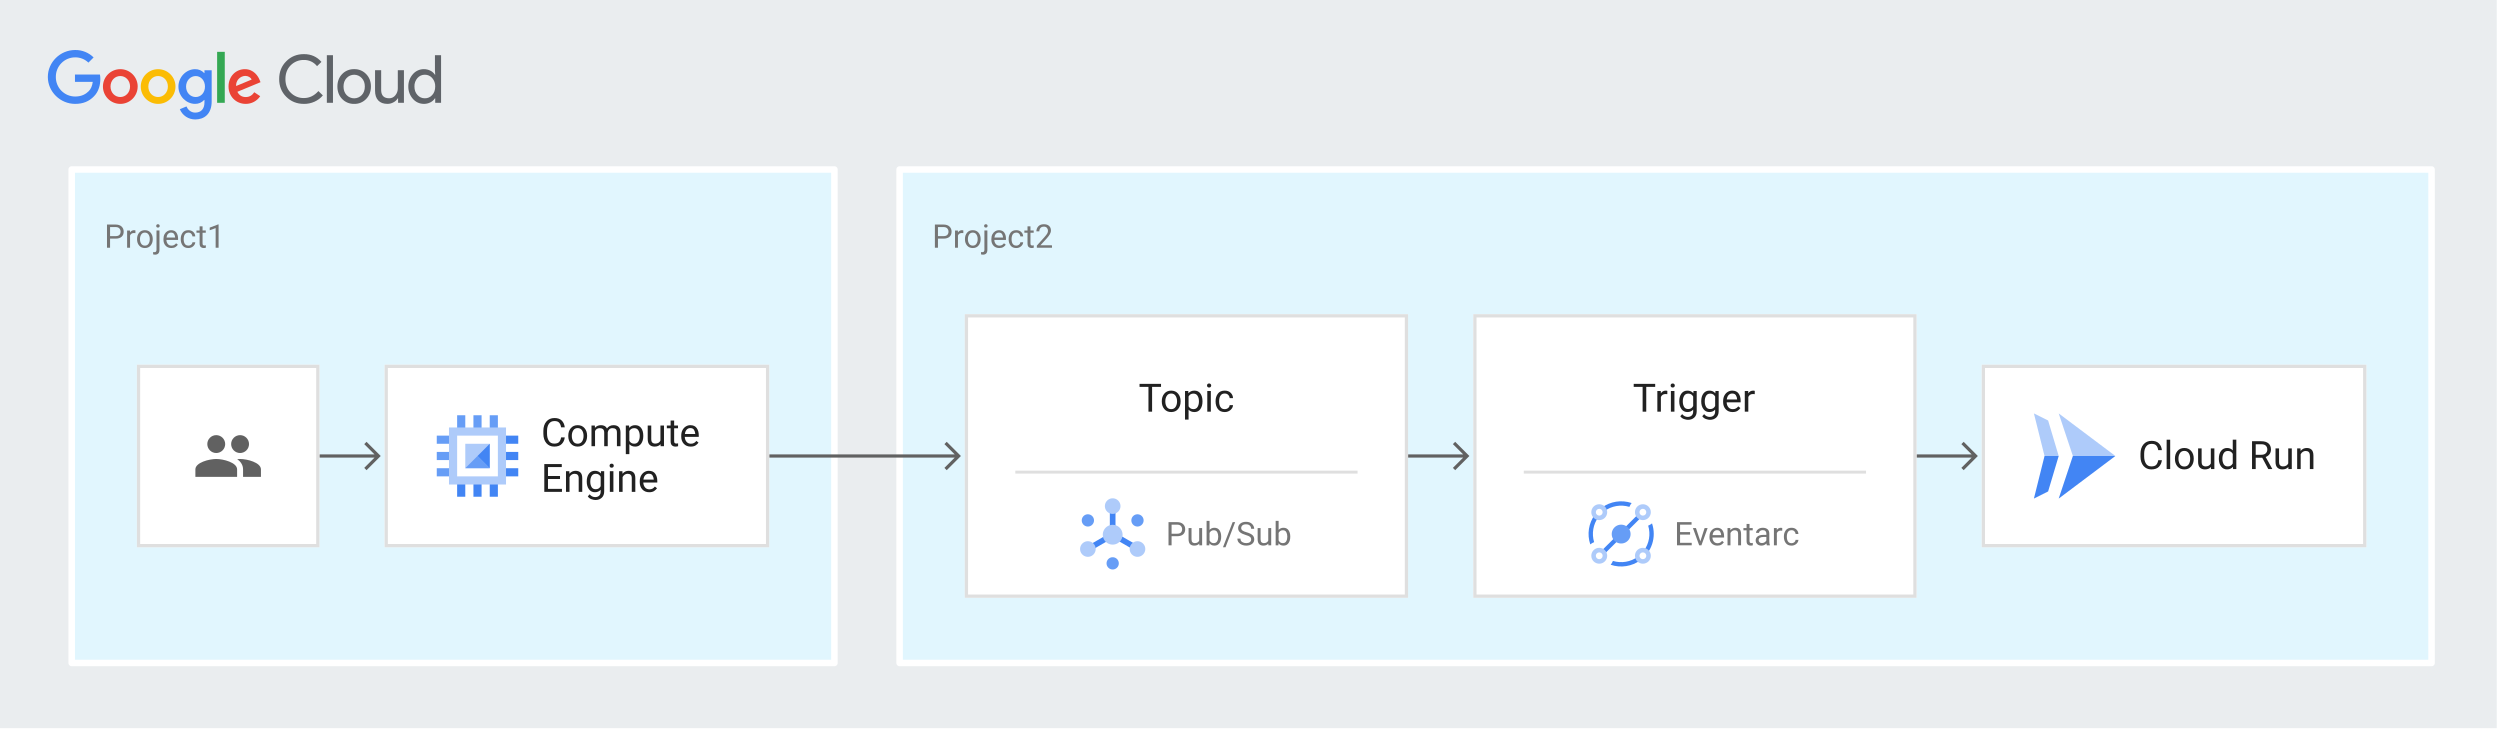<?xml version="1.0" encoding="UTF-8" standalone="no"?>
<svg
   version="1.1"
   viewBox="867 -1160 767 224"
   width="767"
   height="224"
   id="svg1468372"
   xmlns="http://www.w3.org/2000/svg"
   xmlns:svg="http://www.w3.org/2000/svg">
  <defs
     id="defs1468104">
    <clipPath
       id="inner_stroke_clip_path">
      <path
         d="M 909 -1048.1 L 965 -1048.1 L 965 -992.1 L 909 -992.1 Z"
         id="path1468087" />
    </clipPath>
    <clipPath
       id="inner_stroke_clip_path_2">
      <path
         d="M 985 -1048.1 L 1103 -1048.1 L 1103 -992.1 L 985 -992.1 Z"
         id="path1468090" />
    </clipPath>
    <clipPath
       id="inner_stroke_clip_path_3">
      <path
         d="M 1475 -1048.1 L 1593 -1048.1 L 1593 -992.1 L 1475 -992.1 Z"
         id="path1468095" />
    </clipPath>
    <clipPath
       id="inner_stroke_clip_path_4">
      <path
         d="M 1163 -1063.6 L 1299 -1063.6 L 1299 -976.6 L 1163 -976.6 Z"
         id="path1468098" />
    </clipPath>
    <clipPath
       id="inner_stroke_clip_path_5">
      <path
         d="M 1319 -1063.6 L 1455 -1063.6 L 1455 -976.6 L 1319 -976.6 Z"
         id="path1468101" />
    </clipPath>
  </defs>
  <g
     id="Diagram_3_cross_project_3"
     stroke-dasharray="none"
     stroke="none"
     fill="none"
     fill-opacity="1"
     stroke-opacity="1">
    <title
       id="title1468108">Diagram 3_cross project 3</title>
    <path
       id="rect1468110"
       style="fill:#ffffff"
       d="m 867,-1160 h 767 v 224 H 867 Z" />
    <g
       id="Diagram_3_cross_project_3_Layer_1">
      <title
         id="title1468112">Layer 1</title>
      <g
         id="Group_174">
        <g
           id="Group_7">
          <g
             id="Graphic_16">
            <path
               id="rect1468114"
               style="fill:#eaedef"
               d="m 867,-1160 h 766 v 223.4 H 867 Z" />
          </g>
          <g
             id="Group_8">
            <title
               id="title1468117">_294x96</title>
            <g
               id="Graphic_15">
              <path
                 d="m 960.247,-1128.126 c -2.166,0 -3.977,-0.728 -5.431,-2.184 -1.454,-1.456 -2.177,-3.273 -2.166,-5.451 0,-2.18 0.722,-3.991 2.166,-5.434 1.444,-1.469 3.255,-2.204 5.431,-2.204 2.203,0 3.993,0.796 5.369,2.388 l -1.347,1.307 c -0.969,-1.229 -2.458,-1.932 -4.022,-1.9 -1.522,-0.039 -2.992,0.552 -4.064,1.634 -1.076,1.077 -1.614,2.483 -1.614,4.217 0,1.734 0.539,3.13 1.616,4.188 1.069,1.085 2.539,1.679 4.062,1.643 1.7,0 3.18,-0.715 4.439,-2.144 l 1.367,1.332 c -0.692,0.83 -1.565,1.49 -2.553,1.929 -1.023,0.459 -2.133,0.691 -3.254,0.679 z m 8.909,-14.946 v 14.616 h -1.88 v -14.616 z m 1.356,9.617 c 0,-1.539 0.484,-2.811 1.452,-3.818 0.964,-1.002 2.306,-1.551 3.696,-1.512 1.384,-0.04 2.72,0.509 3.675,1.512 0.98,1.008 1.469,2.28 1.469,3.818 0,1.537 -0.49,2.811 -1.469,3.82 -0.956,1.001 -2.292,1.55 -3.675,1.509 -1.389,0.04 -2.731,-0.508 -3.696,-1.509 -0.968,-1.008 -1.452,-2.281 -1.452,-3.82 z m 1.88,0 c 0,1.076 0.313,1.947 0.939,2.615 0.606,0.641 1.449,1.004 2.33,1.004 0.882,0 1.725,-0.363 2.33,-1.004 0.626,-0.667 0.939,-1.539 0.939,-2.615 0,-1.076 -0.315,-1.94 -0.943,-2.592 -0.599,-0.652 -1.445,-1.024 -2.33,-1.024 -0.886,0 -1.731,0.371 -2.331,1.024 -0.623,0.666 -0.934,1.53 -0.934,2.592 z m 18.535,4.998 h -1.798 v -1.383 h -0.082 c -0.319,0.52 -0.774,0.944 -1.316,1.225 -0.564,0.319 -1.201,0.487 -1.849,0.488 -1.225,0 -2.168,-0.35 -2.828,-1.05 -0.66,-0.7 -0.99,-1.697 -0.99,-2.992 v -6.29 h 1.878 v 6.168 c 0.042,1.628 0.865,2.442 2.47,2.442 0.734,0.01 1.43,-0.33 1.88,-0.91 0.505,-0.61 0.773,-1.383 0.755,-2.175 v -5.524 h 1.88 z m 6.102,0.326 c -1.297,0 -2.53,-0.565 -3.369,-1.554 -0.921,-1.038 -1.417,-2.386 -1.387,-3.773 -0.029,-1.387 0.467,-2.735 1.387,-3.773 0.839,-0.989 2.072,-1.557 3.369,-1.554 0.699,-0.01 1.39,0.153 2.013,0.47 0.57,0.281 1.053,0.712 1.398,1.245 h 0.082 l -0.082,-1.389 v -4.614 h 1.878 v 14.616 h -1.796 v -1.383 h -0.082 c -0.345,0.533 -0.829,0.964 -1.398,1.245 -0.623,0.317 -1.314,0.477 -2.013,0.468 z m 0.306,-1.714 c 0.868,0.025 1.701,-0.343 2.268,-1.001 0.613,-0.667 0.919,-1.539 0.919,-2.615 0.035,-0.95 -0.294,-1.877 -0.919,-2.592 -0.563,-0.665 -1.397,-1.041 -2.268,-1.021 -0.87,-0.013 -1.7,0.361 -2.266,1.021 -0.625,0.716 -0.954,1.643 -0.919,2.592 0,1.064 0.306,1.929 0.919,2.595 0.566,0.661 1.396,1.036 2.266,1.025 z"
                 fill="#5f6368"
                 id="path1468119" />
            </g>
            <g
               id="Graphic_14">
              <path
                 d="m 890.057,-1128.128 c -4.554,0 -8.381,-3.711 -8.381,-8.266 0,-4.554 3.826,-8.266 8.381,-8.266 2.116,-0.033 4.156,0.788 5.66,2.277 l -1.591,1.594 c -1.091,-1.053 -2.553,-1.633 -4.068,-1.614 -1.586,4e-4 -3.105,0.636 -4.218,1.766 -1.113,1.129 -1.728,2.657 -1.706,4.243 -0.021,1.585 0.593,3.113 1.706,4.241 1.113,1.129 2.632,1.764 4.218,1.765 2.155,0 3.383,-0.866 4.168,-1.651 0.646,-0.646 1.068,-1.574 1.23,-2.843 h -5.458 v -2.257 h 7.66 c 0.087,0.465 0.128,0.937 0.122,1.409 0,1.694 -0.464,3.791 -1.955,5.282 -1.456,1.512 -3.309,2.319 -5.766,2.319 z"
                 fill="#4285f4"
                 id="path1468122" />
            </g>
            <g
               id="Graphic_13">
              <path
                 d="m 909.234,-1133.451 c 0,2.942 -2.385,5.327 -5.327,5.327 -2.942,0 -5.327,-2.385 -5.327,-5.327 0,-2.945 2.387,-5.332 5.332,-5.332 2.945,0 5.332,2.387 5.332,5.332 z m -2.335,0 c 0,-1.915 -1.387,-3.225 -2.996,-3.225 -1.609,0 -2.999,1.31 -2.999,3.225 0,1.915 1.389,3.218 2.999,3.218 1.609,0 2.996,-1.332 2.996,-3.218 z"
                 fill="#ea4335"
                 id="path1468125" />
            </g>
            <g
               id="Graphic_12">
              <path
                 d="m 920.84,-1133.451 c 0,2.942 -2.385,5.327 -5.327,5.327 -2.942,0 -5.327,-2.385 -5.327,-5.327 0,-2.942 2.385,-5.327 5.327,-5.327 2.942,0 5.327,2.385 5.327,5.327 z m -2.335,0 c 0,-1.915 -1.387,-3.225 -2.996,-3.225 -1.609,0 -2.999,1.31 -2.999,3.225 0,1.915 1.387,3.218 2.999,3.218 1.611,0 2.996,-1.332 2.996,-3.218 z"
                 fill="#fbbc04"
                 id="path1468128" />
            </g>
            <g
               id="Graphic_11">
              <path
                 d="m 931.942,-1138.445 v 9.544 c 0,3.931 -2.317,5.549 -5.056,5.549 -2.066,0.01 -3.931,-1.234 -4.714,-3.145 l 2.035,-0.85 c 0.362,0.866 1.247,1.893 2.679,1.893 1.751,0 2.841,-1.088 2.841,-3.123 v -0.768 h -0.082 c -0.71,0.795 -1.734,1.237 -2.799,1.21 -2.663,0 -5.105,-2.319 -5.105,-5.303 0,-2.983 2.442,-5.342 5.105,-5.342 1.061,-0.025 2.081,0.408 2.799,1.19 h 0.082 v -0.855 z m -2.055,5.021 c 0,-1.876 -1.25,-3.245 -2.841,-3.245 -1.591,0 -2.961,1.369 -2.961,3.245 0,1.875 1.349,3.192 2.961,3.192 1.611,0 2.841,-1.345 2.841,-3.198 z"
                 fill="#4285f4"
                 id="path1468131" />
            </g>
            <g
               id="Graphic_10">
              <path
                 id="rect1468134"
                 style="fill:#34a853"
                 d="m 933.613,-1144.096 h 2.346 v 15.639 h -2.346 z" />
            </g>
            <g
               id="Graphic_9">
              <path
                 d="m 945.017,-1131.697 1.813,1.21 c -0.989,1.483 -2.657,2.37 -4.439,2.359 -3.021,0 -5.278,-2.339 -5.278,-5.327 0,-3.165 2.277,-5.327 5.016,-5.327 2.739,0 4.108,2.197 4.552,3.387 l 0.248,0.613 -7.103,2.943 c 0.544,1.07 1.389,1.614 2.579,1.614 1.19,0 2.006,-0.584 2.61,-1.472 z m -5.58,-1.915 4.754,-1.975 c -0.262,-0.666 -1.048,-1.13 -1.975,-1.13 -0.783,0.036 -1.518,0.385 -2.041,0.969 -0.523,0.584 -0.788,1.354 -0.738,2.136 z"
                 fill="#ea4335"
                 id="path1468137" />
            </g>
          </g>
        </g>
        <g
           id="Graphic_62">
          <title
             id="title1468142">zone internal - blue</title>
          <path
             id="rect1468144"
             style="fill:#e1f6fe"
             d="m 889,-1108 h 234 v 151.4 H 889 Z" />
          <path
             id="rect1468146"
             style="stroke:#ffffff;stroke-width:2;stroke-linecap:round;stroke-linejoin:round"
             d="m 889,-1108 h 234 v 151.4 H 889 Z" />
          <g
             aria-label="Project1"
             transform="translate(899,-1093)"
             id="text1468150"
             style="fill:#757575">
            <path
               d="M 1.768,6.212 V 9 H 0.825 V 1.891 H 3.447 q 1.211,0 1.851,0.61 0.645,0.61 0.645,1.558 0,1.03 -0.645,1.592 -0.64,0.562 -1.851,0.562 z m 0,-3.55 v 2.783 h 1.68 q 0.83,0 1.191,-0.386 Q 5,4.674 5,4.068 5,3.521 4.639,3.092 4.277,2.662 3.447,2.662 Z"
               style="font-size:10px;font-family:Roboto"
               id="path1468381" />
            <path
               d="m 9.106,4.488 q -0.884,0 -1.206,0.762 V 9 H 6.997 V 3.717 h 0.879 l 0.02,0.605 q 0.435,-0.703 1.255,-0.703 0.254,0 0.4,0.068 l -0.005,0.84 Q 9.346,4.488 9.106,4.488 Z"
               style="font-size:10px;font-family:Roboto"
               id="path1468383" />
            <path
               d="m 10.049,6.305 q 0,-1.147 0.645,-1.914 0.645,-0.771 1.753,-0.771 1.108,0 1.753,0.757 0.645,0.752 0.659,1.88 v 0.161 q 0,1.147 -0.649,1.914 -0.645,0.767 -1.753,0.767 -1.113,0 -1.763,-0.767 -0.645,-0.767 -0.645,-1.914 z m 0.903,0.112 q 0,0.786 0.371,1.362 0.376,0.576 1.133,0.576 0.737,0 1.113,-0.566 0.376,-0.571 0.381,-1.357 V 6.305 q 0,-0.776 -0.376,-1.357 -0.376,-0.586 -1.128,-0.586 -0.747,0 -1.123,0.586 -0.371,0.581 -0.371,1.357 z"
               style="font-size:10px;font-family:Roboto"
               id="path1468385" />
            <path
               d="m 15.923,2.315 q 0,-0.22 0.137,-0.371 0.137,-0.151 0.396,-0.151 0.264,0 0.4,0.151 0.137,0.151 0.137,0.371 0,0.21 -0.137,0.361 -0.137,0.146 -0.4,0.146 -0.259,0 -0.396,-0.146 -0.137,-0.151 -0.137,-0.361 z m 0.093,1.401 h 0.908 v 5.913 q 0,1.504 -1.382,1.504 -0.303,0 -0.562,-0.083 l 0.005,-0.728 q 0.181,0.044 0.415,0.044 0.596,0 0.615,-0.679 z"
               style="font-size:10px;font-family:Roboto"
               id="path1468387" />
            <path
               d="m 22.563,8.077 q -0.259,0.391 -0.732,0.708 -0.474,0.312 -1.255,0.312 -1.104,0 -1.768,-0.718 -0.659,-0.718 -0.659,-1.836 V 6.339 q 0,-0.864 0.327,-1.47 0.332,-0.61 0.859,-0.928 0.527,-0.322 1.123,-0.322 1.133,0 1.65,0.742 0.522,0.737 0.522,1.846 v 0.405 h -3.574 q 0.02,0.728 0.43,1.24 0.415,0.508 1.138,0.508 0.479,0 0.811,-0.195 0.332,-0.195 0.581,-0.522 z M 20.459,4.361 q -0.537,0 -0.908,0.391 Q 19.18,5.143 19.087,5.875 h 2.642 V 5.807 Q 21.694,5.279 21.421,4.82 21.152,4.361 20.459,4.361 Z"
               style="font-size:10px;font-family:Roboto"
               id="path1468389" />
            <path
               d="m 25.801,8.355 q 0.483,0 0.845,-0.288 0.366,-0.288 0.4,-0.737 h 0.859 q -0.034,0.708 -0.649,1.24 -0.615,0.527 -1.455,0.527 -1.191,0 -1.772,-0.786 Q 23.452,7.525 23.452,6.461 V 6.256 q 0,-1.064 0.576,-1.851 0.581,-0.786 1.772,-0.786 0.928,0 1.499,0.552 0.571,0.547 0.605,1.362 H 27.046 Q 27.012,5.045 26.675,4.703 26.343,4.361 25.801,4.361 q -0.557,0 -0.874,0.283 -0.312,0.283 -0.444,0.718 -0.127,0.435 -0.127,0.894 v 0.205 q 0,0.464 0.127,0.898 0.127,0.435 0.439,0.718 0.317,0.278 0.879,0.278 z"
               style="font-size:10px;font-family:Roboto"
               id="path1468391" />
            <path
               d="m 31.157,9 q -0.308,0.098 -0.698,0.098 -0.503,0 -0.859,-0.308 Q 29.243,8.482 29.243,7.687 V 4.41 H 28.276 V 3.717 h 0.967 V 2.433 h 0.903 v 1.284 h 0.986 v 0.693 h -0.986 v 3.281 q 0,0.405 0.176,0.518 0.176,0.112 0.405,0.112 0.171,0 0.425,-0.059 z"
               style="font-size:10px;font-family:Roboto"
               id="path1468393" />
            <path
               d="M 35.063,1.852 V 9 H 34.16 V 2.979 L 32.339,3.644 V 2.828 l 2.583,-0.977 z"
               style="font-size:10px;font-family:Roboto"
               id="path1468395" />
          </g>
        </g>
        <g
           id="Graphic_163">
          <title
             id="title1468153">zone internal - blue</title>
          <path
             id="rect1468155"
             style="fill:#e1f6fe"
             d="m 1143,-1108 h 470 v 151.4 h -470 z" />
          <path
             id="rect1468157"
             style="stroke:#ffffff;stroke-width:2;stroke-linecap:round;stroke-linejoin:round"
             d="m 1143,-1108 h 470 v 151.4 h -470 z" />
          <g
             aria-label="Project2"
             transform="translate(1153,-1093)"
             id="text1468161"
             style="fill:#757575">
            <path
               d="M 1.768,6.212 V 9 H 0.825 V 1.891 H 3.447 q 1.211,0 1.851,0.61 0.645,0.61 0.645,1.558 0,1.03 -0.645,1.592 -0.64,0.562 -1.851,0.562 z m 0,-3.55 v 2.783 h 1.68 q 0.83,0 1.191,-0.386 Q 5,4.674 5,4.068 5,3.521 4.639,3.092 4.277,2.662 3.447,2.662 Z"
               style="font-size:10px;font-family:Roboto"
               id="path1468400" />
            <path
               d="m 9.106,4.488 q -0.884,0 -1.206,0.762 V 9 H 6.997 V 3.717 h 0.879 l 0.02,0.605 q 0.435,-0.703 1.255,-0.703 0.254,0 0.4,0.068 l -0.005,0.84 Q 9.346,4.488 9.106,4.488 Z"
               style="font-size:10px;font-family:Roboto"
               id="path1468402" />
            <path
               d="m 10.049,6.305 q 0,-1.147 0.645,-1.914 0.645,-0.771 1.753,-0.771 1.108,0 1.753,0.757 0.645,0.752 0.659,1.88 v 0.161 q 0,1.147 -0.649,1.914 -0.645,0.767 -1.753,0.767 -1.113,0 -1.763,-0.767 -0.645,-0.767 -0.645,-1.914 z m 0.903,0.112 q 0,0.786 0.371,1.362 0.376,0.576 1.133,0.576 0.737,0 1.113,-0.566 0.376,-0.571 0.381,-1.357 V 6.305 q 0,-0.776 -0.376,-1.357 -0.376,-0.586 -1.128,-0.586 -0.747,0 -1.123,0.586 -0.371,0.581 -0.371,1.357 z"
               style="font-size:10px;font-family:Roboto"
               id="path1468404" />
            <path
               d="m 15.923,2.315 q 0,-0.22 0.137,-0.371 0.137,-0.151 0.396,-0.151 0.264,0 0.4,0.151 0.137,0.151 0.137,0.371 0,0.21 -0.137,0.361 -0.137,0.146 -0.4,0.146 -0.259,0 -0.396,-0.146 -0.137,-0.151 -0.137,-0.361 z m 0.093,1.401 h 0.908 v 5.913 q 0,1.504 -1.382,1.504 -0.303,0 -0.562,-0.083 l 0.005,-0.728 q 0.181,0.044 0.415,0.044 0.596,0 0.615,-0.679 z"
               style="font-size:10px;font-family:Roboto"
               id="path1468406" />
            <path
               d="m 22.563,8.077 q -0.259,0.391 -0.732,0.708 -0.474,0.312 -1.255,0.312 -1.104,0 -1.768,-0.718 -0.659,-0.718 -0.659,-1.836 V 6.339 q 0,-0.864 0.327,-1.47 0.332,-0.61 0.859,-0.928 0.527,-0.322 1.123,-0.322 1.133,0 1.65,0.742 0.522,0.737 0.522,1.846 v 0.405 h -3.574 q 0.02,0.728 0.43,1.24 0.415,0.508 1.138,0.508 0.479,0 0.811,-0.195 0.332,-0.195 0.581,-0.522 z M 20.459,4.361 q -0.537,0 -0.908,0.391 Q 19.18,5.143 19.087,5.875 h 2.642 V 5.807 Q 21.694,5.279 21.421,4.82 21.152,4.361 20.459,4.361 Z"
               style="font-size:10px;font-family:Roboto"
               id="path1468408" />
            <path
               d="m 25.801,8.355 q 0.483,0 0.845,-0.288 0.366,-0.288 0.4,-0.737 h 0.859 q -0.034,0.708 -0.649,1.24 -0.615,0.527 -1.455,0.527 -1.191,0 -1.772,-0.786 Q 23.452,7.525 23.452,6.461 V 6.256 q 0,-1.064 0.576,-1.851 0.581,-0.786 1.772,-0.786 0.928,0 1.499,0.552 0.571,0.547 0.605,1.362 H 27.046 Q 27.012,5.045 26.675,4.703 26.343,4.361 25.801,4.361 q -0.557,0 -0.874,0.283 -0.312,0.283 -0.444,0.718 -0.127,0.435 -0.127,0.894 v 0.205 q 0,0.464 0.127,0.898 0.127,0.435 0.439,0.718 0.317,0.278 0.879,0.278 z"
               style="font-size:10px;font-family:Roboto"
               id="path1468410" />
            <path
               d="m 31.157,9 q -0.308,0.098 -0.698,0.098 -0.503,0 -0.859,-0.308 Q 29.243,8.482 29.243,7.687 V 4.41 H 28.276 V 3.717 h 0.967 V 2.433 h 0.903 v 1.284 h 0.986 v 0.693 h -0.986 v 3.281 q 0,0.405 0.176,0.518 0.176,0.112 0.405,0.112 0.171,0 0.425,-0.059 z"
               style="font-size:10px;font-family:Roboto"
               id="path1468412" />
            <path
               d="M 36.753,8.258 V 9 H 32.1 V 8.351 l 2.412,-2.686 q 0.596,-0.674 0.801,-1.069 0.21,-0.396 0.21,-0.796 0,-0.522 -0.327,-0.894 -0.322,-0.371 -0.913,-0.371 -0.713,0 -1.064,0.405 -0.352,0.405 -0.352,1.04 h -0.903 q 0,-0.898 0.591,-1.543 0.591,-0.645 1.729,-0.645 1.006,0 1.572,0.522 0.571,0.522 0.571,1.377 0,0.625 -0.386,1.26 -0.386,0.63 -0.947,1.24 l -1.904,2.065 z"
               style="font-size:10px;font-family:Roboto"
               id="path1468414" />
          </g>
        </g>
        <g
           id="Graphic_170">
          <path
             d="m 965,-1019.6 h 10.1 c 0.276,0 0.5,-0.224 0.5,-0.5 0,-0.276 -0.224,-0.5 -0.5,-0.5 H 965 c -0.276,0 -0.5,0.224 -0.5,0.5 0,0.276 0.224,0.5 0.5,0.5 z m 18.1,-1 h -8 v 1 h 8 z m -4.354,-3.147 4,4 v -0.707 l -4,4 0.707,0.707 4,-4 0.353,-0.353 -0.353,-0.354 -4,-4 z"
             fill="#616161"
             id="path1468164" />
        </g>
        <g
           id="Graphic_171">
          <path
             d="m 1103,-1019.6 h 50.1 c 0.276,0 0.5,-0.224 0.5,-0.5 0,-0.276 -0.224,-0.5 -0.5,-0.5 H 1103 c -0.276,0 -0.5,0.224 -0.5,0.5 0,0.276 0.224,0.5 0.5,0.5 z m 58.1,-1 h -8 v 1 h 8 z m -4.354,-3.147 4,4 v -0.707 l -4,4 0.707,0.707 4,-4 0.353,-0.353 -0.353,-0.354 -4,-4 z"
             fill="#616161"
             id="path1468167" />
        </g>
        <g
           id="Graphic_172">
          <path
             d="m 1299,-1019.6 h 10.1 c 0.276,0 0.5,-0.224 0.5,-0.5 0,-0.276 -0.224,-0.5 -0.5,-0.5 H 1299 c -0.276,0 -0.5,0.224 -0.5,0.5 0,0.276 0.224,0.5 0.5,0.5 z m 18.1,-1 h -8 v 1 h 8 z m -4.354,-3.147 4,4 v -0.707 l -4,4 0.707,0.707 4,-4 0.353,-0.353 -0.353,-0.354 -4,-4 z"
             fill="#616161"
             id="path1468170" />
        </g>
        <g
           id="Graphic_173">
          <path
             d="m 1455,-1019.6 h 10.1 c 0.276,0 0.5,-0.224 0.5,-0.5 0,-0.276 -0.224,-0.5 -0.5,-0.5 H 1455 c -0.276,0 -0.5,0.224 -0.5,0.5 0,0.276 0.224,0.5 0.5,0.5 z m 18.1,-1 h -8 v 1 h 8 z m -4.354,-3.147 4,4 v -0.707 l -4,4 0.707,0.707 4,-4 0.353,-0.353 -0.353,-0.354 -4,-4 z"
             fill="#616161"
             id="path1468173" />
        </g>
        <g
           id="Group_80">
          <g
             id="Graphic_79">
            <path
               id="rect1468176"
               style="fill:#ffffff"
               d="m 909,-1048.1 h 56 v 56 h -56 z" />
            <path
               id="rect1468178"
               clip-path="url(#inner_stroke_clip_path)"
               style="stroke:#dfdfdf;stroke-width:2;stroke-linecap:round;stroke-linejoin:round"
               d="m 909,-1048.1 h 56 v 56 h -56 z" />
          </g>
          <g
             id="Graphic_78">
            <title
               id="title1468181">Shape_1_</title>
            <path
               d="m 940.657,-1021.014 c 1.508,0 2.743,-1.234 2.743,-2.743 0,-1.508 -1.234,-2.743 -2.743,-2.743 -1.509,0 -2.743,1.234 -2.743,2.743 0,1.509 1.234,2.743 2.743,2.743 z m -7.314,0 c 1.508,0 2.743,-1.234 2.743,-2.743 0,-1.508 -1.234,-2.743 -2.743,-2.743 -1.509,0 -2.743,1.234 -2.743,2.743 0,1.509 1.234,2.743 2.743,2.743 z m 0,1.829 c -2.133,0 -6.4,1.067 -6.4,3.2 v 2.286 h 12.8 v -2.286 c 0,-2.133 -4.267,-3.2 -6.4,-3.2 z m 7.314,0 c -0.259,0 -0.564,0.015 -0.884,0.046 1.067,0.762 1.798,1.798 1.798,3.154 v 2.286 h 5.486 v -2.286 c 0,-2.133 -4.267,-3.2 -6.4,-3.2 z"
               fill="#616161"
               id="path1468183" />
          </g>
        </g>
        <g
           id="Group_127">
          <g
             id="Graphic_30">
            <path
               id="rect1468187"
               style="fill:#ffffff"
               d="m 985,-1048.1 h 118 v 56 H 985 Z" />
            <path
               id="rect1468189"
               clip-path="url(#inner_stroke_clip_path_2)"
               style="stroke:#dfdfdf;stroke-width:2;stroke-linecap:round;stroke-linejoin:round"
               d="m 985,-1048.1 h 118 v 56 H 985 Z" />
            <g
               aria-label="ComputeEngine"
               transform="translate(1033,-1034.1)"
               id="text1468195"
               style="fill:#212121">
              <path
                 d="m 6.141,8.287 h 1.125 Q 7.137,9.5 6.352,10.309 5.566,11.117 4.031,11.117 q -1.488,0 -2.402,-1.061 Q 0.721,8.99 0.703,7.227 V 6.312 q 0,-1.793 0.92,-2.877 0.926,-1.084 2.508,-1.084 1.447,0 2.227,0.797 0.779,0.797 0.908,2.057 h -1.125 Q 6.012,4.314 5.566,3.799 5.121,3.277 4.131,3.277 3,3.277 2.414,4.109 1.828,4.941 1.828,6.301 v 0.861 q 0,1.26 0.533,2.15 0.533,0.885 1.67,0.885 1.078,0 1.518,-0.504 0.445,-0.504 0.592,-1.406 z"
                 style="font-size:12px;font-family:Roboto"
                 id="path1468421" />
              <path
                 d="m 8.35,7.766 q 0,-1.377 0.773,-2.297 0.773,-0.926 2.104,-0.926 1.33,0 2.104,0.908 0.773,0.902 0.791,2.256 v 0.193 q 0,1.377 -0.779,2.297 -0.773,0.92 -2.104,0.92 -1.336,0 -2.115,-0.92 Q 8.35,9.277 8.35,7.9 Z m 1.084,0.135 q 0,0.943 0.445,1.635 0.451,0.691 1.359,0.691 0.885,0 1.336,-0.68 0.451,-0.686 0.457,-1.629 V 7.766 q 0,-0.932 -0.451,-1.629 -0.451,-0.703 -1.354,-0.703 -0.896,0 -1.348,0.703 Q 9.434,6.834 9.434,7.766 Z"
                 style="font-size:12px;font-family:Roboto"
                 id="path1468423" />
              <path
                 d="m 18.018,5.457 q -1.066,0 -1.459,0.896 V 11 H 15.469 V 4.66 H 16.5 l 0.029,0.691 q 0.686,-0.809 1.875,-0.809 0.609,0 1.084,0.246 0.48,0.24 0.732,0.773 0.316,-0.457 0.82,-0.738 0.51,-0.281 1.195,-0.281 1.02,0 1.57,0.545 0.557,0.545 0.557,1.746 V 11 H 23.273 V 6.822 q 0,-0.797 -0.369,-1.078 -0.363,-0.287 -0.984,-0.287 -0.656,0 -1.031,0.393 -0.375,0.387 -0.434,0.943 V 11 H 19.371 V 6.828 q 0,-0.744 -0.369,-1.055 -0.369,-0.316 -0.984,-0.316 z"
                 style="font-size:12px;font-family:Roboto"
                 id="path1468425" />
              <path
                 d="m 28.898,11.117 q -1.143,0 -1.811,-0.732 V 13.438 H 25.998 V 4.66 h 0.996 l 0.053,0.697 q 0.668,-0.814 1.834,-0.814 1.201,0 1.84,0.891 0.639,0.891 0.639,2.344 v 0.123 q 0,1.389 -0.645,2.303 -0.639,0.914 -1.816,0.914 z M 28.564,5.457 q -0.984,0 -1.477,0.873 v 3.035 q 0.498,0.861 1.488,0.861 0.879,0 1.283,-0.691 Q 30.27,8.844 30.27,7.9 V 7.777 q 0,-0.943 -0.41,-1.629 -0.404,-0.691 -1.295,-0.691 z"
                 style="font-size:12px;font-family:Roboto"
                 id="path1468427" />
              <path
                 d="m 36.674,11 -0.023,-0.627 q -0.621,0.744 -1.852,0.744 -0.932,0 -1.506,-0.551 Q 32.719,10.016 32.719,8.75 V 4.66 h 1.084 v 4.102 q 0,0.855 0.357,1.148 0.363,0.287 0.809,0.287 1.225,0 1.652,-0.92 V 4.66 h 1.09 V 11 Z"
                 style="font-size:12px;font-family:Roboto"
                 id="path1468429" />
              <path
                 d="m 42.041,11 q -0.369,0.117 -0.838,0.117 -0.604,0 -1.031,-0.369 -0.428,-0.369 -0.428,-1.324 V 5.492 H 38.584 V 4.66 h 1.16 V 3.119 h 1.084 v 1.541 h 1.184 v 0.832 h -1.184 v 3.938 q 0,0.486 0.211,0.621 0.211,0.135 0.486,0.135 0.205,0 0.51,-0.07 z"
                 style="font-size:12px;font-family:Roboto"
                 id="path1468431" />
              <path
                 d="m 48.299,9.893 q -0.311,0.469 -0.879,0.85 -0.568,0.375 -1.506,0.375 -1.324,0 -2.121,-0.861 Q 43.002,9.395 43.002,8.053 V 7.807 q 0,-1.037 0.393,-1.764 0.398,-0.732 1.031,-1.113 0.633,-0.387 1.348,-0.387 1.359,0 1.98,0.891 0.627,0.885 0.627,2.215 v 0.486 h -4.289 q 0.023,0.873 0.516,1.488 0.498,0.609 1.365,0.609 0.574,0 0.973,-0.234 0.398,-0.234 0.697,-0.627 z M 45.773,5.434 q -0.645,0 -1.09,0.469 Q 44.238,6.371 44.127,7.25 h 3.17 V 7.168 Q 47.256,6.535 46.928,5.984 46.605,5.434 45.773,5.434 Z"
                 style="font-size:12px;font-family:Roboto"
                 id="path1468433" />
              <path
                 d="M 0.99,25 V 16.469 H 6.352 v 0.926 H 2.121 v 2.742 H 5.812 v 0.92 H 2.121 v 3.023 H 6.41 V 25 Z"
                 style="font-size:12px;font-family:Roboto"
                 id="path1468435" />
              <path
                 d="m 10.277,19.457 q -0.521,0 -0.92,0.281 -0.398,0.281 -0.627,0.732 V 25 H 7.646 V 18.66 H 8.672 l 0.035,0.791 q 0.721,-0.908 1.893,-0.908 0.932,0 1.477,0.521 0.551,0.521 0.557,1.752 V 25 h -1.09 v -4.166 q 0,-0.744 -0.328,-1.061 -0.322,-0.316 -0.938,-0.316 z"
                 style="font-size:12px;font-family:Roboto"
                 id="path1468437" />
              <path
                 d="m 16.682,27.502 q -0.492,0 -1.207,-0.24 -0.715,-0.24 -1.143,-0.861 l 0.568,-0.645 q 0.703,0.855 1.699,0.855 0.768,0 1.225,-0.434 Q 18.281,25.75 18.281,24.918 v -0.557 q -0.645,0.756 -1.775,0.756 -1.143,0 -1.816,-0.914 -0.674,-0.914 -0.674,-2.303 v -0.123 q 0,-1.453 0.668,-2.344 0.674,-0.891 1.834,-0.891 1.166,0 1.811,0.82 l 0.053,-0.703 h 0.984 v 6.205 q 0,1.26 -0.75,1.945 -0.75,0.691 -1.934,0.691 z m -1.582,-5.602 q 0,0.943 0.393,1.623 0.398,0.674 1.277,0.674 1.031,0 1.512,-0.938 v -2.889 q -0.205,-0.393 -0.568,-0.65 -0.363,-0.264 -0.932,-0.264 -0.885,0 -1.283,0.691 -0.398,0.686 -0.398,1.629 z"
                 style="font-size:12px;font-family:Roboto"
                 id="path1468439" />
              <path
                 d="m 21.018,16.979 q 0,-0.264 0.158,-0.445 0.164,-0.182 0.48,-0.182 0.311,0 0.475,0.182 0.17,0.182 0.17,0.445 0,0.252 -0.17,0.434 -0.164,0.176 -0.475,0.176 -0.316,0 -0.48,-0.176 -0.158,-0.182 -0.158,-0.434 z m 1.172,1.682 V 25 h -1.09 v -6.34 z"
                 style="font-size:12px;font-family:Roboto"
                 id="path1468441" />
              <path
                 d="m 26.561,19.457 q -0.521,0 -0.92,0.281 -0.398,0.281 -0.627,0.732 V 25 h -1.084 v -6.34 h 1.025 l 0.035,0.791 q 0.721,-0.908 1.893,-0.908 0.932,0 1.477,0.521 0.551,0.521 0.557,1.752 V 25 h -1.09 v -4.166 q 0,-0.744 -0.328,-1.061 -0.322,-0.316 -0.938,-0.316 z"
                 style="font-size:12px;font-family:Roboto"
                 id="path1468443" />
              <path
                 d="m 35.572,23.893 q -0.311,0.469 -0.879,0.85 -0.568,0.375 -1.506,0.375 -1.324,0 -2.121,-0.861 -0.791,-0.861 -0.791,-2.203 v -0.246 q 0,-1.037 0.393,-1.764 0.398,-0.732 1.031,-1.113 0.633,-0.387 1.348,-0.387 1.359,0 1.98,0.891 0.627,0.885 0.627,2.215 v 0.486 h -4.289 q 0.023,0.873 0.516,1.488 0.498,0.609 1.365,0.609 0.574,0 0.973,-0.234 0.398,-0.234 0.697,-0.627 z m -2.525,-4.459 q -0.645,0 -1.09,0.469 -0.445,0.469 -0.557,1.348 h 3.17 v -0.082 q -0.041,-0.633 -0.369,-1.184 -0.322,-0.551 -1.154,-0.551 z"
                 style="font-size:12px;font-family:Roboto"
                 id="path1468445" />
            </g>
          </g>
          <g
             id="Group_126">
            <g
               id="Graphic_110">
              <path
                 id="rect1468198"
                 style="fill:#aecbfa"
                 d="m 1009.75,-1023.85 h 7.5 v 7.5 h -7.5 z" />
            </g>
            <g
               id="Graphic_111">
              <path
                 id="rect1468201"
                 style="fill:#669df6"
                 d="m 1012.25,-1032.6 h 2.5 v 5 h -2.5 z" />
            </g>
            <g
               id="Graphic_112">
              <path
                 id="rect1468204"
                 style="fill:#669df6"
                 d="m 1007.25,-1032.6 h 2.5 v 5 h -2.5 z" />
            </g>
            <g
               id="Graphic_113">
              <path
                 id="rect1468207"
                 style="fill:#669df6"
                 d="m 1017.25,-1032.6 h 2.5 v 5 h -2.5 z" />
            </g>
            <g
               id="Graphic_114">
              <path
                 id="rect1468210"
                 style="fill:#4285f4"
                 d="m 1012.25,-1012.6 h 2.5 v 5 h -2.5 z" />
            </g>
            <g
               id="Graphic_115">
              <path
                 id="rect1468213"
                 style="fill:#4285f4"
                 d="m 1007.25,-1012.6 h 2.5 v 5 h -2.5 z" />
            </g>
            <g
               id="Graphic_116">
              <path
                 id="rect1468216"
                 style="fill:#4285f4"
                 d="m 1017.25,-1012.6 h 2.5 v 5 h -2.5 z" />
            </g>
            <g
               id="Graphic_117">
              <path
                 id="rect1468219"
                 style="fill:#4285f4"
                 d="m 1021,-1021.35 h 5 v 2.5 h -5 z" />
            </g>
            <g
               id="Graphic_118">
              <path
                 id="rect1468222"
                 style="fill:#4285f4"
                 d="m 1021,-1016.35 h 5 v 2.5 h -5 z" />
            </g>
            <g
               id="Graphic_119">
              <path
                 id="rect1468225"
                 style="fill:#4285f4"
                 d="m 1021,-1026.35 h 5 v 2.5 h -5 z" />
            </g>
            <g
               id="Graphic_120">
              <path
                 id="rect1468228"
                 style="fill:#669df6"
                 d="m 1001,-1021.35 h 5 v 2.5 h -5 z" />
            </g>
            <g
               id="Graphic_121">
              <path
                 id="rect1468231"
                 style="fill:#669df6"
                 d="m 1001,-1016.35 h 5 v 2.5 h -5 z" />
            </g>
            <g
               id="Graphic_122">
              <path
                 id="rect1468234"
                 style="fill:#669df6"
                 d="m 1001,-1026.35 h 5 v 2.5 h -5 z" />
            </g>
            <g
               id="Graphic_123">
              <path
                 d="m 1004.75,-1028.85 v 17.5 h 17.5 v -17.5 z m 15,15 h -12.5 v -12.5 h 12.5 z"
                 fill="#aecbfa"
                 id="path1468237" />
            </g>
            <g
               id="Graphic_124">
              <path
                 d="m 1009.75,-1016.35 h 7.5 l -3.75,-3.75 z"
                 fill="#669df6"
                 id="path1468240" />
            </g>
            <g
               id="Graphic_125">
              <path
                 d="m 1013.5,-1020.1 3.75,3.75 v -7.5 z"
                 fill="#4285f4"
                 id="path1468243" />
            </g>
          </g>
        </g>
        <g
           id="Group_158">
          <g
             id="Graphic_146">
            <path
               id="rect1468248"
               style="fill:#ffffff"
               d="m 1475,-1048.1 h 118 v 56 h -118 z" />
            <path
               id="rect1468250"
               clip-path="url(#inner_stroke_clip_path_3)"
               style="stroke:#dfdfdf;stroke-width:2;stroke-linecap:round;stroke-linejoin:round"
               d="m 1475,-1048.1 h 118 v 56 h -118 z" />
            <g
               aria-label="Cloud Run"
               transform="translate(1523,-1027.1)"
               id="text1468254"
               style="fill:#212121">
              <path
                 d="m 6.141,8.287 h 1.125 Q 7.137,9.5 6.352,10.309 5.566,11.117 4.031,11.117 q -1.488,0 -2.402,-1.061 Q 0.721,8.99 0.703,7.227 V 6.312 q 0,-1.793 0.92,-2.877 0.926,-1.084 2.508,-1.084 1.447,0 2.227,0.797 0.779,0.797 0.908,2.057 h -1.125 Q 6.012,4.314 5.566,3.799 5.121,3.277 4.131,3.277 3,3.277 2.414,4.109 1.828,4.941 1.828,6.301 v 0.861 q 0,1.26 0.533,2.15 0.533,0.885 1.67,0.885 1.078,0 1.518,-0.504 0.445,-0.504 0.592,-1.406 z"
                 style="font-size:12px;font-family:Roboto"
                 id="path1468463" />
              <path
                 d="m 9.814,2 v 9 H 8.725 V 2 Z"
                 style="font-size:12px;font-family:Roboto"
                 id="path1468465" />
              <path
                 d="m 11.268,7.766 q 0,-1.377 0.773,-2.297 0.773,-0.926 2.104,-0.926 1.33,0 2.104,0.908 0.773,0.902 0.791,2.256 v 0.193 q 0,1.377 -0.779,2.297 -0.773,0.92 -2.104,0.92 -1.336,0 -2.115,-0.92 -0.773,-0.92 -0.773,-2.297 z m 1.084,0.135 q 0,0.943 0.445,1.635 0.451,0.691 1.359,0.691 0.885,0 1.336,-0.68 0.451,-0.686 0.457,-1.629 V 7.766 q 0,-0.932 -0.451,-1.629 -0.451,-0.703 -1.354,-0.703 -0.896,0 -1.348,0.703 -0.445,0.697 -0.445,1.629 z"
                 style="font-size:12px;font-family:Roboto"
                 id="path1468467" />
              <path
                 d="m 22.33,11 -0.023,-0.627 q -0.621,0.744 -1.852,0.744 -0.932,0 -1.506,-0.551 Q 18.375,10.016 18.375,8.75 V 4.66 h 1.084 v 4.102 q 0,0.855 0.357,1.148 0.363,0.287 0.809,0.287 1.225,0 1.652,-0.92 V 4.66 h 1.09 V 11 Z"
                 style="font-size:12px;font-family:Roboto"
                 id="path1468469" />
              <path
                 d="m 29.104,11 -0.053,-0.68 q -0.65,0.797 -1.811,0.797 -1.113,0 -1.799,-0.902 Q 24.756,9.312 24.744,7.947 V 7.777 q 0,-1.453 0.686,-2.344 0.691,-0.891 1.822,-0.891 1.119,0 1.758,0.75 V 2 h 1.09 v 9 z M 25.834,7.9 q 0,0.943 0.398,1.623 0.398,0.674 1.277,0.674 1.008,0 1.5,-0.92 V 6.359 q -0.486,-0.902 -1.488,-0.902 -0.885,0 -1.289,0.691 -0.398,0.686 -0.398,1.629 z"
                 style="font-size:12px;font-family:Roboto"
                 id="path1468471" />
              <path
                 d="M 39.908,11 38.057,7.543 H 36.053 V 11 H 34.922 V 2.469 h 2.824 q 1.436,0 2.209,0.656 0.779,0.656 0.779,1.904 0,0.797 -0.434,1.395 -0.428,0.592 -1.189,0.885 l 2.004,3.621 V 11 Z M 36.053,3.395 v 3.229 h 1.729 q 0.908,0 1.365,-0.463 0.463,-0.469 0.463,-1.131 0,-0.738 -0.445,-1.184 -0.439,-0.451 -1.418,-0.451 z"
                 style="font-size:12px;font-family:Roboto"
                 id="path1468473" />
              <path
                 d="m 46.084,11 -0.023,-0.627 q -0.621,0.744 -1.852,0.744 -0.932,0 -1.506,-0.551 Q 42.129,10.016 42.129,8.75 V 4.66 h 1.084 v 4.102 q 0,0.855 0.357,1.148 0.363,0.287 0.809,0.287 1.225,0 1.652,-0.92 V 4.66 h 1.09 V 11 Z"
                 style="font-size:12px;font-family:Roboto"
                 id="path1468475" />
              <path
                 d="m 51.398,5.457 q -0.521,0 -0.92,0.281 -0.398,0.281 -0.627,0.732 V 11 H 48.768 V 4.66 h 1.025 l 0.035,0.791 q 0.721,-0.908 1.893,-0.908 0.932,0 1.477,0.521 0.551,0.521 0.557,1.752 V 11 H 52.664 V 6.834 q 0,-0.744 -0.328,-1.061 -0.322,-0.316 -0.938,-0.316 z"
                 style="font-size:12px;font-family:Roboto"
                 id="path1468477" />
            </g>
          </g>
          <g
             id="Group_152">
            <title
               id="title1468257">Group</title>
            <g
               id="Graphic_156">
              <title
                 id="title1468259">Path</title>
              <path
                 d="m 1498.609,-1033.164 4.348,13.057 H 1516 Z"
                 fill="#aecbfa"
                 id="path1468261" />
            </g>
            <g
               id="Graphic_155">
              <path
                 d="m 1516,-1020.107 h -13.043 l -4.348,13.071 z"
                 fill="#4285f4"
                 id="path1468264" />
            </g>
            <g
               id="Graphic_154">
              <path
                 d="m 1491,-1007.036 4.362,-2.188 3.247,-10.883 h -4.348 z"
                 fill="#4285f4"
                 id="path1468267" />
            </g>
            <g
               id="Graphic_153">
              <path
                 d="m 1491,-1033.164 3.261,13.057 h 4.348 l -3.247,-10.883 z"
                 fill="#aecbfa"
                 id="path1468270" />
            </g>
          </g>
        </g>
        <g
           id="Group_76">
          <g
             id="Graphic_55">
            <path
               id="rect1468275"
               style="fill:#ffffff"
               d="m 1163,-1063.6 h 136 v 87 h -136 z" />
            <path
               id="rect1468277"
               clip-path="url(#inner_stroke_clip_path_4)"
               style="stroke:#dfdfdf;stroke-width:2;stroke-linecap:round;stroke-linejoin:round"
               d="m 1163,-1063.6 h 136 v 87 h -136 z" />
          </g>
          <g
             id="Graphic_54">
            <path
               id="rect1468280"
               style="fill:#dfdfdf"
               d="m 1178.5,-1015.6 h 105 v 0.9 h -105 z" />
          </g>
          <g
             id="Graphic_53">
            <g
               aria-label="Topic"
               transform="translate(1216.319,-1044.7)"
               id="text1468285"
               style="fill:#212121">
              <path
                 d="M 0.293,3.395 V 2.469 H 6.885 V 3.395 H 4.143 V 11 H 3.029 V 3.395 Z"
                 style="font-size:12px;font-family:Roboto"
                 id="path1468483" />
              <path
                 d="m 7.119,7.766 q 0,-1.377 0.773,-2.297 0.773,-0.926 2.104,-0.926 1.33,0 2.104,0.908 0.773,0.902 0.791,2.256 v 0.193 q 0,1.377 -0.779,2.297 -0.773,0.92 -2.104,0.92 -1.336,0 -2.115,-0.92 Q 7.119,9.277 7.119,7.9 Z M 8.203,7.9 q 0,0.943 0.445,1.635 0.451,0.691 1.359,0.691 0.885,0 1.336,-0.68 0.451,-0.686 0.457,-1.629 V 7.766 q 0,-0.932 -0.451,-1.629 -0.451,-0.703 -1.354,-0.703 -0.896,0 -1.348,0.703 Q 8.203,6.834 8.203,7.766 Z"
                 style="font-size:12px;font-family:Roboto"
                 id="path1468485" />
              <path
                 d="m 17.145,11.117 q -1.143,0 -1.811,-0.732 V 13.438 H 14.244 V 4.66 h 0.996 l 0.053,0.697 q 0.668,-0.814 1.834,-0.814 1.201,0 1.84,0.891 0.639,0.891 0.639,2.344 v 0.123 q 0,1.389 -0.645,2.303 -0.639,0.914 -1.816,0.914 z M 16.811,5.457 q -0.984,0 -1.477,0.873 v 3.035 q 0.498,0.861 1.488,0.861 0.879,0 1.283,-0.691 Q 18.516,8.844 18.516,7.9 V 7.777 q 0,-0.943 -0.41,-1.629 -0.404,-0.691 -1.295,-0.691 z"
                 style="font-size:12px;font-family:Roboto"
                 id="path1468487" />
              <path
                 d="m 20.994,2.979 q 0,-0.264 0.158,-0.445 0.164,-0.182 0.48,-0.182 0.311,0 0.475,0.182 0.17,0.182 0.17,0.445 0,0.252 -0.17,0.434 -0.164,0.176 -0.475,0.176 -0.316,0 -0.48,-0.176 -0.158,-0.182 -0.158,-0.434 z m 1.172,1.682 V 11 H 21.076 V 4.66 Z"
                 style="font-size:12px;font-family:Roboto"
                 id="path1468489" />
              <path
                 d="m 26.443,10.227 q 0.58,0 1.014,-0.346 0.439,-0.346 0.48,-0.885 h 1.031 q -0.041,0.85 -0.779,1.488 -0.738,0.633 -1.746,0.633 -1.43,0 -2.127,-0.943 Q 23.625,9.23 23.625,7.953 V 7.707 q 0,-1.277 0.691,-2.221 0.697,-0.943 2.127,-0.943 1.113,0 1.799,0.662 0.686,0.656 0.727,1.635 H 27.938 Q 27.896,6.254 27.492,5.844 27.094,5.434 26.443,5.434 q -0.668,0 -1.049,0.34 -0.375,0.34 -0.533,0.861 Q 24.709,7.156 24.709,7.707 V 7.953 q 0,0.557 0.152,1.078 0.152,0.521 0.527,0.861 0.381,0.334 1.055,0.334 z"
                 style="font-size:12px;font-family:Roboto"
                 id="path1468491" />
            </g>
          </g>
          <g
             id="Group_75">
            <g
               id="Graphic_51">
              <g
                 aria-label="Pub/Sub"
                 transform="translate(1224.676,-1001.7)"
                 id="text1468290"
                 style="fill:#757575">
                <path
                   d="M 1.768,6.212 V 9 H 0.825 V 1.891 H 3.447 q 1.211,0 1.851,0.61 0.645,0.61 0.645,1.558 0,1.03 -0.645,1.592 -0.64,0.562 -1.851,0.562 z m 0,-3.55 v 2.783 h 1.68 q 0.83,0 1.191,-0.386 Q 5,4.674 5,4.068 5,3.521 4.639,3.092 4.277,2.662 3.447,2.662 Z"
                   style="font-size:10px;font-family:Roboto"
                   id="path1468494" />
                <path
                   d="m 10.273,9 -0.02,-0.522 q -0.518,0.62 -1.543,0.62 -0.776,0 -1.255,-0.459 Q 6.978,8.18 6.978,7.125 V 3.717 h 0.903 v 3.418 q 0,0.713 0.298,0.957 0.303,0.239 0.674,0.239 1.021,0 1.377,-0.767 V 3.717 h 0.908 V 9 Z"
                   style="font-size:10px;font-family:Roboto"
                   id="path1468496" />
                <path
                   d="m 16.982,6.417 q 0,1.157 -0.537,1.919 -0.537,0.762 -1.519,0.762 -1.001,0 -1.543,-0.708 L 13.335,9 H 12.505 V 1.5 h 0.908 v 2.788 q 0.537,-0.669 1.504,-0.669 0.996,0 1.528,0.742 0.537,0.742 0.537,1.953 z M 14.692,4.381 q -0.493,0 -0.801,0.239 -0.308,0.234 -0.479,0.581 v 2.3 q 0.176,0.352 0.488,0.591 0.312,0.239 0.801,0.239 0.732,0 1.05,-0.562 0.322,-0.566 0.322,-1.353 V 6.314 q 0,-0.786 -0.308,-1.357 -0.303,-0.576 -1.074,-0.576 z"
                   style="font-size:10px;font-family:Roboto"
                   id="path1468498" />
                <path
                   d="M 21.27,1.891 18.306,9.61 H 17.529 L 20.498,1.891 Z"
                   style="font-size:10px;font-family:Roboto"
                   id="path1468500" />
                <path
                   d="m 26.177,7.203 q 0,-0.488 -0.332,-0.781 -0.327,-0.293 -1.382,-0.601 -1.055,-0.312 -1.67,-0.791 -0.61,-0.483 -0.61,-1.304 0,-0.83 0.659,-1.382 0.664,-0.552 1.758,-0.552 1.201,0 1.851,0.659 0.654,0.659 0.654,1.489 h -0.938 q 0,-0.596 -0.386,-0.986 -0.386,-0.391 -1.182,-0.391 -0.752,0 -1.113,0.332 Q 23.125,3.224 23.125,3.717 q 0,0.444 0.381,0.742 0.386,0.293 1.25,0.537 1.235,0.347 1.802,0.859 0.566,0.508 0.566,1.338 0,0.869 -0.679,1.387 -0.679,0.518 -1.802,0.518 -0.654,0 -1.274,-0.244 Q 22.754,8.609 22.354,8.131 21.958,7.647 21.958,6.939 h 0.938 q 0,0.728 0.532,1.06 0.532,0.332 1.216,0.332 0.737,0 1.133,-0.303 0.4,-0.308 0.4,-0.825 z"
                   style="font-size:10px;font-family:Roboto"
                   id="path1468502" />
                <path
                   d="m 31.465,9 -0.02,-0.522 q -0.518,0.62 -1.543,0.62 -0.776,0 -1.255,-0.459 Q 28.169,8.18 28.169,7.125 V 3.717 h 0.903 v 3.418 q 0,0.713 0.298,0.957 0.303,0.239 0.674,0.239 1.021,0 1.377,-0.767 V 3.717 h 0.908 V 9 Z"
                   style="font-size:10px;font-family:Roboto"
                   id="path1468504" />
                <path
                   d="m 38.174,6.417 q 0,1.157 -0.537,1.919 -0.537,0.762 -1.519,0.762 -1.001,0 -1.543,-0.708 L 34.526,9 H 33.696 V 1.5 h 0.908 v 2.788 q 0.537,-0.669 1.504,-0.669 0.996,0 1.528,0.742 0.537,0.742 0.537,1.953 z M 35.884,4.381 q -0.493,0 -0.801,0.239 -0.308,0.234 -0.479,0.581 v 2.3 q 0.176,0.352 0.488,0.591 0.312,0.239 0.801,0.239 0.732,0 1.05,-0.562 0.322,-0.566 0.322,-1.353 V 6.314 q 0,-0.786 -0.308,-1.357 -0.303,-0.576 -1.074,-0.576 z"
                   style="font-size:10px;font-family:Roboto"
                   id="path1468506" />
              </g>
            </g>
            <g
               id="Group_63">
              <g
                 id="Graphic_74">
                <path
                   id="circle1468293"
                   style="fill:#669df6"
                   d="m 1217.858,-1000.338 a 1.878,1.878 0 0 1 -1.878,1.878 1.878,1.878 0 0 1 -1.878,-1.878 1.878,1.878 0 0 1 1.878,-1.878 1.878,1.878 0 0 1 1.878,1.878 z" />
              </g>
              <g
                 id="Graphic_73">
                <path
                   id="circle1468296"
                   style="fill:#669df6"
                   d="m 1202.64,-1000.338 a 1.878,1.878 0 0 1 -1.878,1.878 1.878,1.878 0 0 1 -1.878,-1.878 1.878,1.878 0 0 1 1.878,-1.878 1.878,1.878 0 0 1 1.878,1.878 z" />
              </g>
              <g
                 id="Graphic_72">
                <path
                   id="circle1468299"
                   style="fill:#669df6"
                   d="m 1210.249,-987.161 a 1.878,1.878 0 0 1 -1.878,1.878 1.878,1.878 0 0 1 -1.878,-1.878 1.878,1.878 0 0 1 1.878,-1.878 1.878,1.878 0 0 1 1.878,1.878 z" />
              </g>
              <g
                 id="Group_68">
                <g
                   id="Graphic_71">
                  <path
                     d="m 1207.985,-995.261 0.868,-1.51 7.636,4.389 -0.868,1.51 z"
                     fill="#4285f4"
                     id="path1468302" />
                </g>
                <g
                   id="Graphic_70">
                  <path
                     d="m 1200.329,-992.299 7.601,-4.389 0.868,1.503 -7.601,4.389 z"
                     fill="#4285f4"
                     id="path1468305" />
                </g>
                <g
                   id="Graphic_69">
                  <path
                     id="rect1468308"
                     style="fill:#4285f4"
                     d="m 1207.498,-1004.726 h 1.736 v 8.777 h -1.736 z" />
                </g>
              </g>
              <g
                 id="Graphic_67">
                <path
                   id="circle1468312"
                   style="fill:#aecbfa"
                   d="m 1211.406,-995.949 a 3.035,3.035 0 0 1 -3.035,3.035 3.035,3.035 0 0 1 -3.035,-3.035 3.035,3.035 0 0 1 3.035,-3.035 3.035,3.035 0 0 1 3.035,3.035 z" />
              </g>
              <g
                 id="Graphic_66">
                <path
                   id="circle1468315"
                   style="fill:#aecbfa"
                   d="m 1203.153,-991.56 a 2.391,2.391 0 0 1 -2.391,2.391 2.391,2.391 0 0 1 -2.391,-2.391 2.391,2.391 0 0 1 2.391,-2.391 2.391,2.391 0 0 1 2.391,2.391 z" />
              </g>
              <g
                 id="Graphic_65">
                <path
                   id="circle1468318"
                   style="fill:#aecbfa"
                   d="m 1218.371,-991.56 a 2.391,2.391 0 0 1 -2.391,2.391 2.391,2.391 0 0 1 -2.391,-2.391 2.391,2.391 0 0 1 2.391,-2.391 2.391,2.391 0 0 1 2.391,2.391 z" />
              </g>
              <g
                 id="Graphic_64">
                <path
                   id="circle1468321"
                   style="fill:#aecbfa"
                   d="m 1210.762,-1004.726 a 2.391,2.391 0 0 1 -2.391,2.391 2.391,2.391 0 0 1 -2.391,-2.391 2.391,2.391 0 0 1 2.391,-2.391 2.391,2.391 0 0 1 2.391,2.391 z" />
              </g>
            </g>
          </g>
        </g>
        <g
           id="Group_108">
          <g
             id="Graphic_98">
            <path
               id="rect1468327"
               style="fill:#ffffff"
               d="m 1319,-1063.6 h 136 v 87 h -136 z" />
            <path
               id="rect1468329"
               clip-path="url(#inner_stroke_clip_path_5)"
               style="stroke:#dfdfdf;stroke-width:2;stroke-linecap:round;stroke-linejoin:round"
               d="m 1319,-1063.6 h 136 v 87 h -136 z" />
          </g>
          <g
             id="Graphic_97">
            <path
               id="rect1468332"
               style="fill:#dfdfdf"
               d="m 1334.5,-1015.6 h 105 v 0.9 h -105 z" />
          </g>
          <g
             id="Graphic_96">
            <g
               aria-label="Trigger"
               transform="translate(1344.927,-1044.7)"
               id="text1468337"
               style="fill:#212121">
              <path
                 d="M 23.293,3.395 V 2.469 h 6.592 V 3.395 H 27.143 V 11 H 26.029 V 3.395 Z"
                 style="font-size:12px;font-family:Roboto"
                 id="path1468520" />
              <path
                 d="m 33.078,5.586 q -1.061,0 -1.447,0.914 V 11 H 30.547 V 4.66 h 1.055 L 31.625,5.387 q 0.521,-0.844 1.506,-0.844 0.305,0 0.48,0.082 l -0.006,1.008 q -0.24,-0.047 -0.527,-0.047 z"
                 style="font-size:12px;font-family:Roboto"
                 id="path1468522" />
              <path
                 d="m 34.619,2.979 q 0,-0.264 0.158,-0.445 0.164,-0.182 0.48,-0.182 0.311,0 0.475,0.182 0.17,0.182 0.17,0.445 0,0.252 -0.17,0.434 -0.164,0.176 -0.475,0.176 -0.316,0 -0.48,-0.176 -0.158,-0.182 -0.158,-0.434 z m 1.172,1.682 V 11 H 34.701 V 4.66 Z"
                 style="font-size:12px;font-family:Roboto"
                 id="path1468524" />
              <path
                 d="m 39.939,13.502 q -0.492,0 -1.207,-0.24 -0.715,-0.24 -1.143,-0.861 l 0.568,-0.645 q 0.703,0.855 1.699,0.855 0.768,0 1.225,-0.434 0.457,-0.428 0.457,-1.26 v -0.557 q -0.645,0.756 -1.775,0.756 -1.143,0 -1.816,-0.914 Q 37.273,9.289 37.273,7.9 V 7.777 q 0,-1.453 0.668,-2.344 0.674,-0.891 1.834,-0.891 1.166,0 1.811,0.82 l 0.053,-0.703 h 0.984 v 6.205 q 0,1.26 -0.75,1.945 -0.75,0.691 -1.934,0.691 z M 38.357,7.9 q 0,0.943 0.393,1.623 0.398,0.674 1.277,0.674 1.031,0 1.512,-0.938 V 6.371 Q 41.334,5.979 40.971,5.721 40.607,5.457 40.039,5.457 q -0.885,0 -1.283,0.691 -0.398,0.686 -0.398,1.629 z"
                 style="font-size:12px;font-family:Roboto"
                 id="path1468526" />
              <path
                 d="m 46.678,13.502 q -0.492,0 -1.207,-0.24 -0.715,-0.24 -1.143,-0.861 l 0.568,-0.645 q 0.703,0.855 1.699,0.855 0.768,0 1.225,-0.434 0.457,-0.428 0.457,-1.26 v -0.557 q -0.645,0.756 -1.775,0.756 -1.143,0 -1.816,-0.914 Q 44.012,9.289 44.012,7.9 V 7.777 q 0,-1.453 0.668,-2.344 0.674,-0.891 1.834,-0.891 1.166,0 1.811,0.82 l 0.053,-0.703 h 0.984 v 6.205 q 0,1.26 -0.75,1.945 -0.75,0.691 -1.934,0.691 z M 45.096,7.9 q 0,0.943 0.393,1.623 0.398,0.674 1.277,0.674 1.031,0 1.512,-0.938 V 6.371 q -0.205,-0.393 -0.568,-0.65 -0.363,-0.264 -0.932,-0.264 -0.885,0 -1.283,0.691 -0.398,0.686 -0.398,1.629 z"
                 style="font-size:12px;font-family:Roboto"
                 id="path1468528" />
              <path
                 d="m 56.023,9.893 q -0.311,0.469 -0.879,0.85 -0.568,0.375 -1.506,0.375 -1.324,0 -2.121,-0.861 Q 50.727,9.395 50.727,8.053 V 7.807 q 0,-1.037 0.393,-1.764 0.398,-0.732 1.031,-1.113 0.633,-0.387 1.348,-0.387 1.359,0 1.98,0.891 0.627,0.885 0.627,2.215 v 0.486 h -4.289 q 0.023,0.873 0.516,1.488 0.498,0.609 1.365,0.609 0.574,0 0.973,-0.234 0.398,-0.234 0.697,-0.627 z m -2.525,-4.459 q -0.645,0 -1.09,0.469 Q 51.963,6.371 51.852,7.25 h 3.17 V 7.168 Q 54.98,6.535 54.652,5.984 54.33,5.434 53.498,5.434 Z"
                 style="font-size:12px;font-family:Roboto"
                 id="path1468530" />
              <path
                 d="m 59.902,5.586 q -1.061,0 -1.447,0.914 V 11 H 57.371 V 4.66 h 1.055 l 0.023,0.727 q 0.521,-0.844 1.506,-0.844 0.305,0 0.48,0.082 l -0.006,1.008 q -0.24,-0.047 -0.527,-0.047 z"
                 style="font-size:12px;font-family:Roboto"
                 id="path1468532" />
            </g>
          </g>
          <g
             id="Group_107">
            <g
               id="Graphic_95">
              <g
                 aria-label="Eventarc"
                 transform="translate(1380.676,-1001.7)"
                 id="text1468342"
                 style="fill:#757575">
                <path
                   d="M 0.825,9 V 1.891 H 5.293 V 2.662 H 1.768 V 4.947 H 4.844 V 5.714 H 1.768 V 8.233 H 5.342 V 9 Z"
                   style="font-size:10px;font-family:Roboto"
                   id="path1468535" />
                <path
                   d="M 10.22,3.717 8.32,9 H 7.632 L 5.718,3.717 H 6.646 L 7.988,7.765 9.297,3.717 Z"
                   style="font-size:10px;font-family:Roboto"
                   id="path1468537" />
                <path
                   d="m 15.205,8.077 q -0.259,0.391 -0.732,0.708 -0.474,0.312 -1.255,0.312 -1.104,0 -1.768,-0.718 Q 10.791,7.662 10.791,6.544 V 6.339 q 0,-0.864 0.327,-1.47 0.332,-0.61 0.859,-0.928 0.527,-0.322 1.123,-0.322 1.133,0 1.65,0.742 0.522,0.737 0.522,1.846 v 0.405 h -3.574 q 0.02,0.728 0.43,1.24 0.415,0.508 1.138,0.508 0.479,0 0.811,-0.195 0.332,-0.195 0.581,-0.522 z M 13.101,4.361 q -0.537,0 -0.908,0.391 Q 11.821,5.143 11.729,5.875 h 2.642 V 5.807 Q 14.336,5.279 14.062,4.82 13.794,4.361 13.101,4.361 Z"
                   style="font-size:10px;font-family:Roboto"
                   id="path1468539" />
                <path
                   d="m 18.521,4.381 q -0.435,0 -0.767,0.234 -0.332,0.234 -0.522,0.61 V 9 h -0.903 V 3.717 h 0.854 l 0.029,0.659 q 0.601,-0.757 1.577,-0.757 0.776,0 1.23,0.435 0.459,0.435 0.464,1.46 V 9 H 19.575 V 5.528 q 0,-0.62 -0.273,-0.884 -0.269,-0.264 -0.781,-0.264 z"
                   style="font-size:10px;font-family:Roboto"
                   id="path1468541" />
                <path
                   d="m 24.087,9 q -0.308,0.098 -0.698,0.098 -0.503,0 -0.859,-0.308 Q 22.173,8.482 22.173,7.687 V 4.41 H 21.206 V 3.717 h 0.967 V 2.433 h 0.903 V 3.717 H 24.062 v 0.693 h -0.986 v 3.281 q 0,0.405 0.176,0.518 0.176,0.112 0.405,0.112 0.171,0 0.425,-0.059 z"
                   style="font-size:10px;font-family:Roboto"
                   id="path1468543" />
                <path
                   d="M 28.384,9 Q 28.296,8.81 28.257,8.443 28.003,8.712 27.622,8.907 q -0.381,0.19 -0.869,0.19 -0.811,0 -1.299,-0.454 -0.488,-0.454 -0.488,-1.113 0,-0.85 0.645,-1.289 Q 26.255,5.797 27.344,5.797 h 0.894 V 5.377 q 0,-0.469 -0.283,-0.747 -0.278,-0.283 -0.83,-0.283 -0.513,0 -0.83,0.254 -0.312,0.249 -0.312,0.581 h -0.903 q 0,-0.566 0.571,-1.064 0.571,-0.498 1.528,-0.498 0.859,0 1.411,0.439 0.552,0.439 0.552,1.328 v 2.373 q 0,0.732 0.186,1.162 V 9 Z M 26.885,8.307 q 0.488,0 0.845,-0.244 0.361,-0.244 0.508,-0.542 V 6.432 h -0.84 q -1.523,0.029 -1.523,0.977 0,0.376 0.254,0.64 0.254,0.259 0.757,0.259 z"
                   style="font-size:10px;font-family:Roboto"
                   id="path1468545" />
                <path
                   d="m 32.671,4.488 q -0.884,0 -1.206,0.762 V 9 H 30.562 V 3.717 h 0.879 l 0.02,0.605 q 0.435,-0.703 1.255,-0.703 0.254,0 0.4,0.068 l -0.005,0.84 q -0.2,-0.039 -0.439,-0.039 z"
                   style="font-size:10px;font-family:Roboto"
                   id="path1468547" />
                <path
                   d="m 35.972,8.355 q 0.483,0 0.845,-0.288 0.366,-0.288 0.4,-0.737 h 0.859 q -0.034,0.708 -0.649,1.24 -0.615,0.527 -1.455,0.527 -1.191,0 -1.772,-0.786 Q 33.623,7.525 33.623,6.461 V 6.256 q 0,-1.064 0.576,-1.851 0.581,-0.786 1.772,-0.786 0.928,0 1.499,0.552 0.571,0.547 0.605,1.362 H 37.217 Q 37.183,5.045 36.846,4.703 36.514,4.361 35.972,4.361 q -0.557,0 -0.874,0.283 -0.312,0.283 -0.444,0.718 -0.127,0.435 -0.127,0.894 v 0.205 q 0,0.464 0.127,0.898 0.127,0.435 0.439,0.718 0.317,0.278 0.879,0.278 z"
                   style="font-size:10px;font-family:Roboto"
                   id="path1468549" />
              </g>
            </g>
            <g
               id="Group_106">
              <g
                 id="Graphic_99">
                <path
                   d="m 1370.506,-1001.271 -10.991,10.97 -0.942,-0.94 10.99,-10.969 z"
                   fill="#4285f4"
                   id="path1468345" />
              </g>
              <g
                 id="Graphic_100">
                <path
                   id="circle1468348"
                   style="fill:#669df6"
                   d="m 1367.26,-996.143 a 2.889,2.889 0 0 1 -2.889,2.889 2.889,2.889 0 0 1 -2.889,-2.889 2.889,2.889 0 0 1 2.889,-2.889 2.889,2.889 0 0 1 2.889,2.889 z" />
              </g>
              <g
                 id="Graphic_101">
                <path
                   d="m 1374.371,-996.2 c 0,2.139 -0.682,4.223 -1.956,5.942 -0.218,-0.412 -0.61,-0.705 -1.067,-0.798 1.625,-2.207 2.112,-5.051 1.315,-7.673 0.426,-0.168 0.824,-0.4 1.179,-0.689 0.352,1.036 0.53,2.124 0.529,3.218 z m -4.058,8.044 c -2.636,1.945 -6.057,2.478 -9.16,1.427 0.289,-0.355 0.522,-0.753 0.689,-1.179 2.622,0.797 5.466,0.309 7.673,-1.315 0.093,0.457 0.386,0.849 0.798,1.067 z m -2.724,-17.515 c -0.289,0.355 -0.522,0.753 -0.689,1.179 l -0.048,-0.014 c -2.61,-0.777 -5.432,-0.285 -7.625,1.329 -0.093,-0.457 -0.386,-0.849 -0.798,-1.067 2.636,-1.945 6.057,-2.478 9.16,-1.427 z m -10.195,4.327 c -1.625,2.207 -2.112,5.051 -1.315,7.673 -0.426,0.168 -0.824,0.4 -1.179,0.689 -1.051,-3.103 -0.518,-6.524 1.427,-9.16 0.218,0.413 0.609,0.707 1.067,0.8 z"
                   fill="#4285f4"
                   id="path1468351" />
              </g>
              <g
                 id="Graphic_102">
                <path
                   d="m 1372.082,-1002.857 c 0,-0.577 -0.47,-1.043 -1.046,-1.042 -0.577,10e-4 -1.044,0.469 -1.043,1.046 6e-4,0.577 0.468,1.044 1.045,1.044 0.577,0 1.045,-0.47 1.044,-1.047 z m 1.394,0 c 0,1.345 -1.096,2.433 -2.441,2.43 -1.345,0 -2.434,-1.093 -2.433,-2.438 7e-4,-1.345 1.091,-2.435 2.436,-2.436 1.348,0 2.438,1.096 2.437,2.444 z"
                   fill="#aecbfa"
                   id="path1468354" />
              </g>
              <g
                 id="Graphic_103">
                <path
                   d="m 1372.082,-989.487 c 0,-0.577 -0.47,-1.043 -1.047,-1.042 -0.577,10e-4 -1.043,0.469 -1.043,1.046 7e-4,0.577 0.469,1.044 1.045,1.043 0.277,-4e-4 0.543,-0.111 0.739,-0.307 0.196,-0.196 0.306,-0.463 0.305,-0.74 z m 1.394,0 c 0,1.345 -1.097,2.433 -2.442,2.43 -1.345,-0.002 -2.434,-1.094 -2.432,-2.439 0,-1.345 1.092,-2.435 2.438,-2.434 1.347,0.003 2.436,1.097 2.434,2.444 z"
                   fill="#aecbfa"
                   id="path1468357" />
              </g>
              <g
                 id="Graphic_104">
                <path
                   d="m 1358.693,-989.487 c 0,-0.577 -0.47,-1.043 -1.047,-1.042 -0.577,10e-4 -1.043,0.469 -1.043,1.046 7e-4,0.577 0.469,1.044 1.045,1.043 0.277,-4e-4 0.543,-0.111 0.739,-0.307 0.196,-0.196 0.306,-0.463 0.305,-0.74 z m 1.394,0 c 0,1.345 -1.096,2.433 -2.441,2.43 -1.345,-0.002 -2.434,-1.094 -2.433,-2.439 0,-1.345 1.092,-2.435 2.437,-2.435 1.347,0.003 2.437,1.097 2.436,2.444 z"
                   fill="#aecbfa"
                   id="path1468360" />
              </g>
              <g
                 id="Graphic_105">
                <path
                   d="m 1358.693,-1002.857 c 0,-0.577 -0.47,-1.043 -1.046,-1.042 -0.577,10e-4 -1.044,0.469 -1.043,1.046 7e-4,0.577 0.469,1.044 1.045,1.044 0.577,0 1.045,-0.47 1.044,-1.047 z m 1.394,0 c 0,1.345 -1.096,2.433 -2.441,2.43 -1.345,0 -2.434,-1.093 -2.433,-2.438 7e-4,-1.345 1.091,-2.435 2.436,-2.436 1.348,0 2.439,1.096 2.437,2.444 z"
                   fill="#aecbfa"
                   id="path1468363" />
              </g>
            </g>
          </g>
        </g>
      </g>
    </g>
  </g>
</svg>
